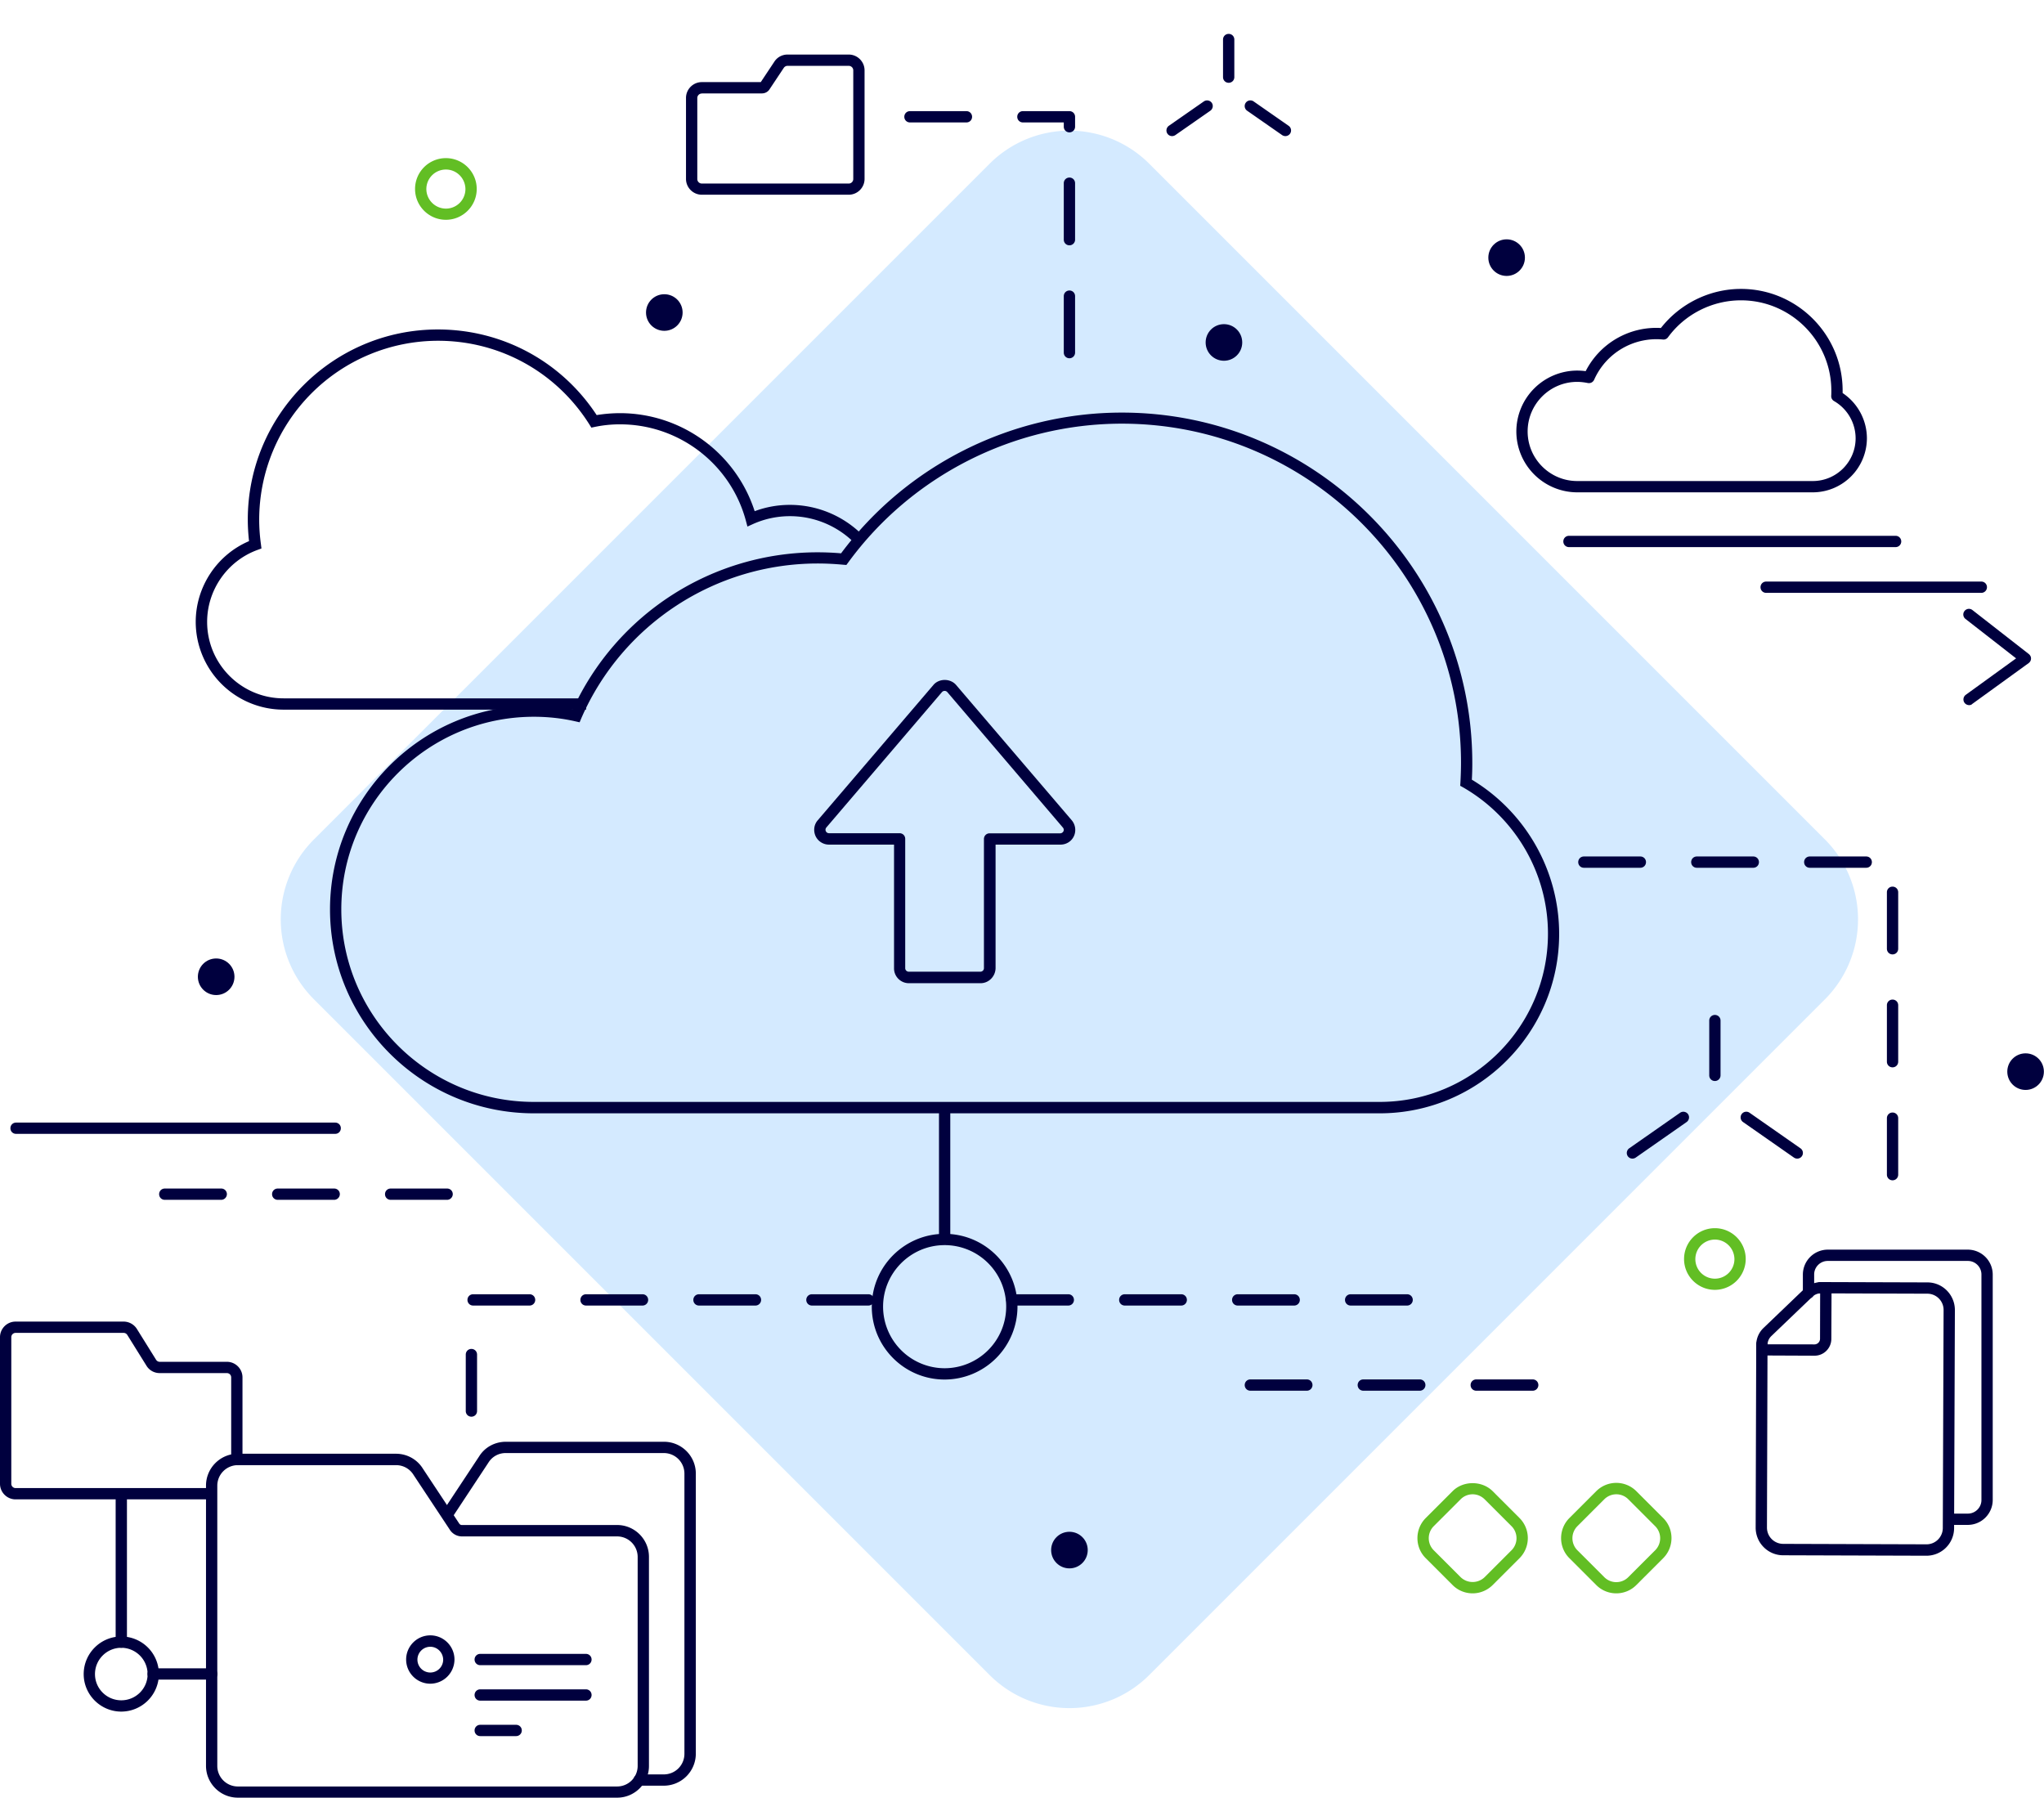 <svg xmlns="http://www.w3.org/2000/svg" baseProfile="tiny" viewBox="0 0 180.98 159.16" overflow="visible" xmlns:v="https://vecta.io/nano"><path fill="#d4eaff" d="M161.59 88.47l-59.83 59.83a9.99 9.99 0 0 1-14.14 0L27.79 88.47a9.99 9.99 0 0 1 0-14.14L87.62 14.5a9.99 9.99 0 0 1 14.14 0l59.83 59.83a10.01 10.01 0 0 1 0 14.14z"/><g fill="#00003e"><path d="M58.78 158.1h-2.19c-.28 0-.5-.22-.5-.5s.22-.5.5-.5h2.19a1.82 1.82 0 0 0 1.82-1.82v-24.81a1.82 1.82 0 0 0-1.82-1.82h-14a1.78 1.78 0 0 0-1.53.84l-3.22 4.88a.5.5 0 0 1-.69.14.5.5 0 0 1-.14-.69l3.22-4.87c.5-.81 1.39-1.3 2.37-1.3h14c1.55 0 2.82 1.26 2.82 2.82v24.81a2.84 2.84 0 0 1-2.83 2.82zm-40.57-25.35H1.38c-.76 0-1.38-.62-1.38-1.38v-12.98c0-.76.62-1.38 1.38-1.38h9.57c.47 0 .92.25 1.17.65l1.7 2.73c.07.11.19.18.32.18h5.95c.76 0 1.38.62 1.38 1.38v7.27c0 .28-.22.5-.5.5s-.5-.22-.5-.5v-7.27a.38.38 0 0 0-.38-.38h-5.95c-.48 0-.92-.24-1.17-.65l-1.7-2.73c-.07-.11-.19-.18-.32-.18H1.38a.38.38 0 0 0-.38.38v12.98a.38.38 0 0 0 .38.38h16.83c.28 0 .5.22.5.5s-.22.5-.5.5z"/><path d="M10.74 145.89c-.28 0-.5-.22-.5-.5v-12.83c0-.28.22-.5.5-.5s.5.22.5.5v12.83a.51.51 0 0 1-.5.5zm8.01 2.82h-5.19c-.28 0-.5-.22-.5-.5s.22-.5.5-.5h5.19c.28 0 .5.22.5.5s-.22.5-.5.5z"/><path d="M10.74 151.54c-1.83 0-3.33-1.49-3.33-3.32s1.49-3.33 3.33-3.33a3.33 3.33 0 0 1 3.33 3.33 3.34 3.34 0 0 1-3.33 3.32zm0-5.65c-1.28 0-2.33 1.04-2.33 2.33 0 1.28 1.04 2.32 2.33 2.32s2.33-1.04 2.33-2.32a2.34 2.34 0 0 0-2.33-2.33zm43.91 13.27H21.06c-1.55 0-2.82-1.26-2.82-2.82v-24.81c0-1.55 1.26-2.82 2.82-2.82h14c.98 0 1.88.5 2.39 1.33l3.19 4.82c.05.08.12.16.25.16h13.75c1.55 0 2.82 1.26 2.82 2.82v18.5c.01 1.55-1.26 2.82-2.81 2.82zm-33.59-29.44a1.82 1.82 0 0 0-1.82 1.82v24.81a1.82 1.82 0 0 0 1.82 1.82h33.58a1.82 1.82 0 0 0 1.82-1.82v-18.5a1.82 1.82 0 0 0-1.82-1.82H40.9a1.28 1.28 0 0 1-1.09-.62l-3.19-4.82a1.81 1.81 0 0 0-1.55-.87H21.06zm30.82 17.71h-9.36c-.28 0-.5-.22-.5-.5s.22-.5.5-.5h9.36c.28 0 .5.22.5.5s-.22.5-.5.5zm0 3.14h-9.36c-.28 0-.5-.22-.5-.5s.22-.5.5-.5h9.36c.28 0 .5.22.5.5s-.22.5-.5.5zm-6.18 3.14h-3.18c-.28 0-.5-.22-.5-.5s.22-.5.5-.5h3.18c.28 0 .5.22.5.5a.5.5 0 0 1-.5.5zm-7.6-4.64c-1.18 0-2.14-.96-2.14-2.14s.96-2.14 2.14-2.14 2.14.96 2.14 2.14a2.15 2.15 0 0 1-2.14 2.14zm0-3.27a1.14 1.14 0 1 0 1.14 1.14c-.01-.63-.52-1.14-1.14-1.14zM75.15 17.24H62.14c-.77 0-1.4-.63-1.4-1.4V8.67c0-.77.63-1.4 1.4-1.4h5.22l1.19-1.79c.25-.4.69-.65 1.18-.65h5.42c.77 0 1.4.63 1.4 1.4v9.61c0 .77-.63 1.4-1.4 1.4zM62.14 8.28a.4.4 0 0 0-.4.4v7.17a.4.4 0 0 0 .4.4h13.01a.4.4 0 0 0 .4-.4V6.23a.4.4 0 0 0-.4-.4h-5.42c-.14 0-.26.07-.34.19L68.14 7.9c-.14.23-.4.37-.68.37h-5.32zm5.17-.92h0zM51.89 62.83H25.1a7.78 7.78 0 0 1-7.77-7.77c0-3.11 1.88-5.94 4.72-7.15-.07-.64-.11-1.28-.11-1.91 0-9.28 7.55-16.83 16.83-16.83 5.71 0 10.94 2.83 14.06 7.58a13.04 13.04 0 0 1 2.07-.17 12.54 12.54 0 0 1 11.92 8.68c.99-.37 2.04-.56 3.12-.56 2.55 0 4.99 1.08 6.71 2.97l-.74.67c-1.53-1.68-3.7-2.64-5.96-2.64-1.13 0-2.22.23-3.24.68l-.53.24-.15-.56c-1.36-5-5.93-8.49-11.12-8.49a10.83 10.83 0 0 0-2.21.22l-.34.07-.18-.29c-2.92-4.63-7.93-7.4-13.4-7.4A15.85 15.85 0 0 0 22.95 46c0 .71.05 1.43.15 2.16l.05.4-.38.14c-2.65.98-4.43 3.54-4.43 6.36 0 3.74 3.04 6.77 6.77 6.77h26.78v1zm31.25 35.24h1v11.87h-1zm41.45 17.52h-5c-.28 0-.5-.22-.5-.5s.22-.5.5-.5h5c.28 0 .5.22.5.5a.5.5 0 0 1-.5.5zm-10 0h-5c-.28 0-.5-.22-.5-.5s.22-.5.5-.5h5c.28 0 .5.22.5.5a.5.5 0 0 1-.5.5zm-10 0h-5c-.28 0-.5-.22-.5-.5s.22-.5.5-.5h5c.28 0 .5.22.5.5a.5.5 0 0 1-.5.5zm-10 0h-5c-.28 0-.5-.22-.5-.5s.22-.5.5-.5h5c.28 0 .5.22.5.5a.5.5 0 0 1-.5.5zm-52.85 9.84c-.28 0-.5-.22-.5-.5v-5c0-.28.22-.5.5-.5s.5.22.5.5v5c0 .28-.22.5-.5.5zm35.15-9.84h-5c-.28 0-.5-.22-.5-.5s.22-.5.5-.5h5c.28 0 .5.22.5.5a.5.5 0 0 1-.5.5zm-10 0h-5c-.28 0-.5-.22-.5-.5s.22-.5.5-.5h5c.28 0 .5.22.5.5a.5.5 0 0 1-.5.5zm-10 0h-5c-.28 0-.5-.22-.5-.5s.22-.5.5-.5h5c.28 0 .5.22.5.5a.5.5 0 0 1-.5.5zm-10 0h-5c-.28 0-.5-.22-.5-.5s.22-.5.5-.5h5c.28 0 .5.22.5.5a.5.5 0 0 1-.5.5z"/><path d="M83.64 122.14c-3.56 0-6.45-2.89-6.45-6.45s2.89-6.45 6.45-6.45 6.45 2.89 6.45 6.45a6.46 6.46 0 0 1-6.45 6.45zm0-11.9c-3 0-5.45 2.45-5.45 5.45a5.46 5.46 0 0 0 5.45 5.45 5.46 5.46 0 0 0 5.45-5.45 5.45 5.45 0 0 0-5.45-5.45zm38.52-11.67H47.27c-9.95 0-18.05-8.1-18.05-18.05s8.1-18.05 18.05-18.05c1.17 0 2.33.11 3.45.33a23.84 23.84 0 0 1 21.67-13.9c.69 0 1.39.03 2.08.09 5.82-7.81 15.09-12.46 24.86-12.46 17.11 0 31.03 13.91 31.03 31.02a24.59 24.59 0 0 1-.04 1.48c4.78 2.88 7.73 8.08 7.73 13.65.01 8.75-7.12 15.89-15.89 15.89zM47.27 63.46c-9.4 0-17.05 7.65-17.05 17.05s7.65 17.05 17.05 17.05h74.89c8.22 0 14.9-6.68 14.9-14.9 0-5.32-2.87-10.27-7.5-12.94l-.27-.15.02-.31c.03-.58.05-1.16.05-1.73 0-16.55-13.47-30.02-30.03-30.02-9.54 0-18.6 4.59-24.22 12.28l-.17.23-.27-.02c-.75-.07-1.51-.11-2.27-.11-9.07 0-17.29 5.37-20.92 13.68l-.16.38-.4-.09c-1.19-.27-2.42-.4-3.65-.4z"/><path d="M86.82 87.05h-6.35c-.72 0-1.31-.59-1.31-1.31V74.78H73.4c-.51 0-.98-.3-1.19-.76-.21-.47-.14-1.02.2-1.4l10.24-11.98c.5-.59 1.5-.58 2 0l10.24 11.98c.33.39.41.94.2 1.4-.21.47-.68.76-1.19.76h-5.75v10.95c-.02.73-.61 1.32-1.33 1.32zm-3.18-25.88a.32.32 0 0 0-.24.11L73.17 73.26c-.08.09-.1.22-.05.33s.16.18.28.18h6.25c.28 0 .5.22.5.5v11.45c0 .17.14.31.31.31h6.35c.17 0 .31-.14.31-.31V74.28c0-.28.22-.5.5-.5h6.25c.12 0 .23-.07.29-.18.05-.11.03-.24-.05-.33L83.88 61.28a.32.32 0 0 0-.24-.11zm52.07 61.96h-5c-.28 0-.5-.22-.5-.5s.22-.5.5-.5h5c.28 0 .5.22.5.5a.5.5 0 0 1-.5.5zm-10 0h-5c-.28 0-.5-.22-.5-.5s.22-.5.5-.5h5c.28 0 .5.22.5.5a.5.5 0 0 1-.5.5zm-10 0h-5c-.28 0-.5-.22-.5-.5s.22-.5.5-.5h5c.28 0 .5.22.5.5a.5.5 0 0 1-.5.5zm-76.12-16.9h-5c-.28 0-.5-.22-.5-.5s.22-.5.5-.5h5c.28 0 .5.22.5.5a.51.51 0 0 1-.5.5zm-10 0h-5c-.28 0-.5-.22-.5-.5s.22-.5.5-.5h5c.28 0 .5.22.5.5a.51.51 0 0 1-.5.5zm-10 0h-5c-.28 0-.5-.22-.5-.5s.22-.5.5-.5h5c.28 0 .5.22.5.5a.51.51 0 0 1-.5.5zm140.92-62.64h-20.86a5.4 5.4 0 0 1-5.39-5.39 5.4 5.4 0 0 1 5.39-5.39 6.16 6.16 0 0 1 .75.05 7.02 7.02 0 0 1 6.66-3.82c1.7-2.17 4.33-3.46 7.09-3.46 4.96 0 9 4.04 9 9v.22a4.83 4.83 0 0 1 2.15 4 4.8 4.8 0 0 1-4.79 4.79zm-20.86-9.78c-2.42 0-4.39 1.97-4.39 4.39s1.97 4.39 4.39 4.39h20.86c2.09 0 3.79-1.7 3.79-3.79a3.81 3.81 0 0 0-1.91-3.29.5.5 0 0 1-.25-.46c.01-.15.01-.31.01-.46 0-4.41-3.59-8-8-8-2.54 0-4.96 1.22-6.46 3.27-.1.14-.27.22-.45.2a6.03 6.03 0 0 0-6.09 3.56c-.1.22-.33.34-.57.29-.3-.06-.62-.1-.93-.1zm28.19 14.63h-28.92c-.28 0-.5-.22-.5-.5s.22-.5.5-.5h28.92c.28 0 .5.22.5.5a.5.5 0 0 1-.5.5zm-8.71 54.14a.52.52 0 0 1-.29-.09l-4.51-3.15a.502.502 0 1 1 .58-.82l4.51 3.15a.5.5 0 0 1 .12.7c-.1.14-.25.21-.41.21zm-7.29-6.87c-.28 0-.5-.22-.5-.5v-4.85c0-.28.22-.5.5-.5s.5.22.5.5v4.85a.5.5 0 0 1-.5.5zm-7.3 6.87c-.16 0-.31-.07-.41-.21-.16-.23-.1-.54.12-.7l4.51-3.15a.51.51 0 0 1 .7.12c.16.23.1.54-.12.7l-4.51 3.15a.52.52 0 0 1-.29.09z"/></g><path d="M151.84 114.2c-1.5 0-2.73-1.22-2.73-2.73 0-1.5 1.22-2.73 2.73-2.73 1.5 0 2.73 1.22 2.73 2.73a2.74 2.74 0 0 1-2.73 2.73zm0-4.45a1.73 1.73 0 1 0 1.73 1.73c-.01-.96-.78-1.73-1.73-1.73zm-21.45 31.32a2.49 2.49 0 0 1-1.77-.73l-2.39-2.39c-.97-.97-.97-2.56 0-3.54l2.39-2.39c.94-.94 2.59-.94 3.54 0l2.39 2.39a2.52 2.52 0 0 1 0 3.54l-2.39 2.39c-.48.47-1.11.73-1.77.73zm0-8.77a1.5 1.5 0 0 0-1.06.44l-2.39 2.39a1.51 1.51 0 0 0 0 2.12l2.39 2.39a1.53 1.53 0 0 0 2.12 0l2.39-2.39a1.51 1.51 0 0 0 0-2.12l-2.39-2.39c-.29-.28-.66-.44-1.06-.44zm12.72 8.77a2.49 2.49 0 0 1-1.77-.73l-2.39-2.39c-.97-.97-.97-2.56 0-3.54l2.39-2.39a2.51 2.51 0 0 1 3.54 0l2.39 2.39c.97.97.97 2.56 0 3.54l-2.39 2.39a2.49 2.49 0 0 1-1.77.73zm0-8.77a1.51 1.51 0 0 0-1.06.44l-2.39 2.39a1.51 1.51 0 0 0 0 2.12l2.39 2.39a1.5 1.5 0 0 0 2.12 0l2.39-2.39a1.51 1.51 0 0 0 0-2.12l-2.39-2.39a1.49 1.49 0 0 0-1.06-.44z" fill="#62be24"/><path fill="#00003e" d="M29.68 100.39H1.42c-.28 0-.5-.22-.5-.5s.22-.5.5-.5h28.26c.28 0 .5.22.5.5s-.22.5-.5.5z"/><path fill="#62be24" d="M39.48 19.46c-1.5 0-2.73-1.22-2.73-2.73A2.73 2.73 0 0 1 39.48 14c1.5 0 2.73 1.22 2.73 2.73s-1.23 2.73-2.73 2.73zm0-4.45a1.73 1.73 0 0 0-1.73 1.73 1.74 1.74 0 0 0 1.73 1.73 1.73 1.73 0 0 0 1.73-1.73c-.01-.96-.78-1.73-1.73-1.73z"/><g fill="#00003e"><path d="M175.43 52.49h-19.05c-.28 0-.5-.22-.5-.5s.22-.5.5-.5h19.05c.28 0 .5.22.5.5a.5.5 0 0 1-.5.5zm-1.19 82.52h-1.47c-.28 0-.5-.22-.5-.5s.22-.5.5-.5h1.47c.66 0 1.2-.54 1.2-1.2v-19.97c0-.66-.54-1.2-1.2-1.2h-12.41c-.66 0-1.2.54-1.2 1.2v1.63c0 .28-.22.5-.5.5s-.5-.22-.5-.5v-1.63a2.21 2.21 0 0 1 2.2-2.2h12.41a2.21 2.21 0 0 1 2.2 2.2v19.97a2.21 2.21 0 0 1-2.2 2.2z"/><path d="M170.58 137.74l-12.7-.04a2.42 2.42 0 0 1-1.72-.72c-.46-.46-.71-1.08-.71-1.73l.05-16.2c0-.28.22-.5.5-.5a.5.5 0 0 1 .5.5l-.05 16.2a1.44 1.44 0 0 0 1.43 1.44l12.7.04c.79 0 1.43-.64 1.44-1.43l.07-19.32a1.44 1.44 0 0 0-1.43-1.44l-9.47-.03a.5.5 0 0 1-.5-.5c0-.28.22-.5.5-.5h0l9.47.03c1.34 0 2.43 1.1 2.43 2.45l-.07 19.32a2.45 2.45 0 0 1-2.44 2.43z"/><path d="M160.66 120.03l-4.66-.02c-.19 0-.36-.11-.45-.28-.04-.09-.06-.19-.05-.28v-.33a2.08 2.08 0 0 1 .66-1.56l3.61-3.46c.41-.39.93-.57 1.48-.59h.4a.52.52 0 0 1 .37.14c.1.09.15.22.15.36l-.02 4.53c0 .83-.67 1.49-1.49 1.49zm-4.16-1.01l4.15.01h0a.5.5 0 0 0 .5-.49l.01-4.03c-.2.01-.46.08-.71.32l-3.61 3.46a1.08 1.08 0 0 0-.34.73zm17.85-56.59c-.15 0-.31-.07-.41-.21a.51.51 0 0 1 .11-.7l4.46-3.23-4.48-3.49c-.22-.17-.26-.48-.09-.7s.48-.26.7-.09l5 3.9c.12.1.2.25.19.4 0 .16-.08.3-.21.4l-5 3.62c-.06.07-.16.1-.27.1z"/><circle cx="19.14" cy="86.48" r="1.62"/><circle cx="179.35" cy="94.88" r="1.62"/><circle cx="108.37" cy="30.32" r="1.62"/><circle cx="94.69" cy="137.24" r="1.62"/><circle cx="133.4" cy="22.81" r="1.62"/><circle cx="58.82" cy="27.67" r="1.62"/><path d="M113.81 12.05a.52.52 0 0 1-.29-.09l-3.1-2.16a.502.502 0 1 1 .58-.82l3.1 2.16a.5.5 0 0 1 .12.7c-.1.14-.26.21-.41.21zm-5.02-4.72c-.28 0-.5-.22-.5-.5V3.5c0-.28.22-.5.5-.5s.5.22.5.5v3.33c0 .28-.22.5-.5.5zm-5.01 4.72c-.16 0-.31-.07-.41-.21-.16-.23-.1-.54.12-.7l3.1-2.16a.51.51 0 0 1 .7.12c.16.23.1.54-.12.7l-3.1 2.16a.52.52 0 0 1-.29.09zm63.79 92.45c-.28 0-.5-.22-.5-.5v-5c0-.28.22-.5.5-.5s.5.22.5.5v5c0 .28-.22.5-.5.5zm0-10c-.28 0-.5-.22-.5-.5v-5c0-.28.22-.5.5-.5s.5.22.5.5v5c0 .28-.22.5-.5.5zm0-10c-.28 0-.5-.22-.5-.5v-5c0-.28.22-.5.5-.5s.5.22.5.5v5c0 .28-.22.5-.5.5zm-2.33-7.67h-5c-.28 0-.5-.22-.5-.5s.22-.5.5-.5h5c.28 0 .5.22.5.5s-.22.5-.5.5zm-10 0h-5c-.28 0-.5-.22-.5-.5s.22-.5.5-.5h5c.28 0 .5.22.5.5s-.22.5-.5.5zm-10 0h-5c-.28 0-.5-.22-.5-.5s.22-.5.5-.5h5c.28 0 .5.22.5.5s-.22.5-.5.5zM94.69 31.72c-.28 0-.5-.22-.5-.5v-5c0-.28.22-.5.5-.5s.5.22.5.5v5a.5.5 0 0 1-.5.5zm0-10c-.28 0-.5-.22-.5-.5v-5c0-.28.22-.5.5-.5s.5.22.5.5v5a.5.5 0 0 1-.5.5zm0-10c-.28 0-.5-.22-.5-.5v-.38h-3.62c-.28 0-.5-.22-.5-.5s.22-.5.5-.5h4.12c.28 0 .5.22.5.5v.88a.5.5 0 0 1-.5.5zm-9.12-.88h-5c-.28 0-.5-.22-.5-.5s.22-.5.5-.5h5c.28 0 .5.22.5.5s-.22.5-.5.5z"/></g></svg>